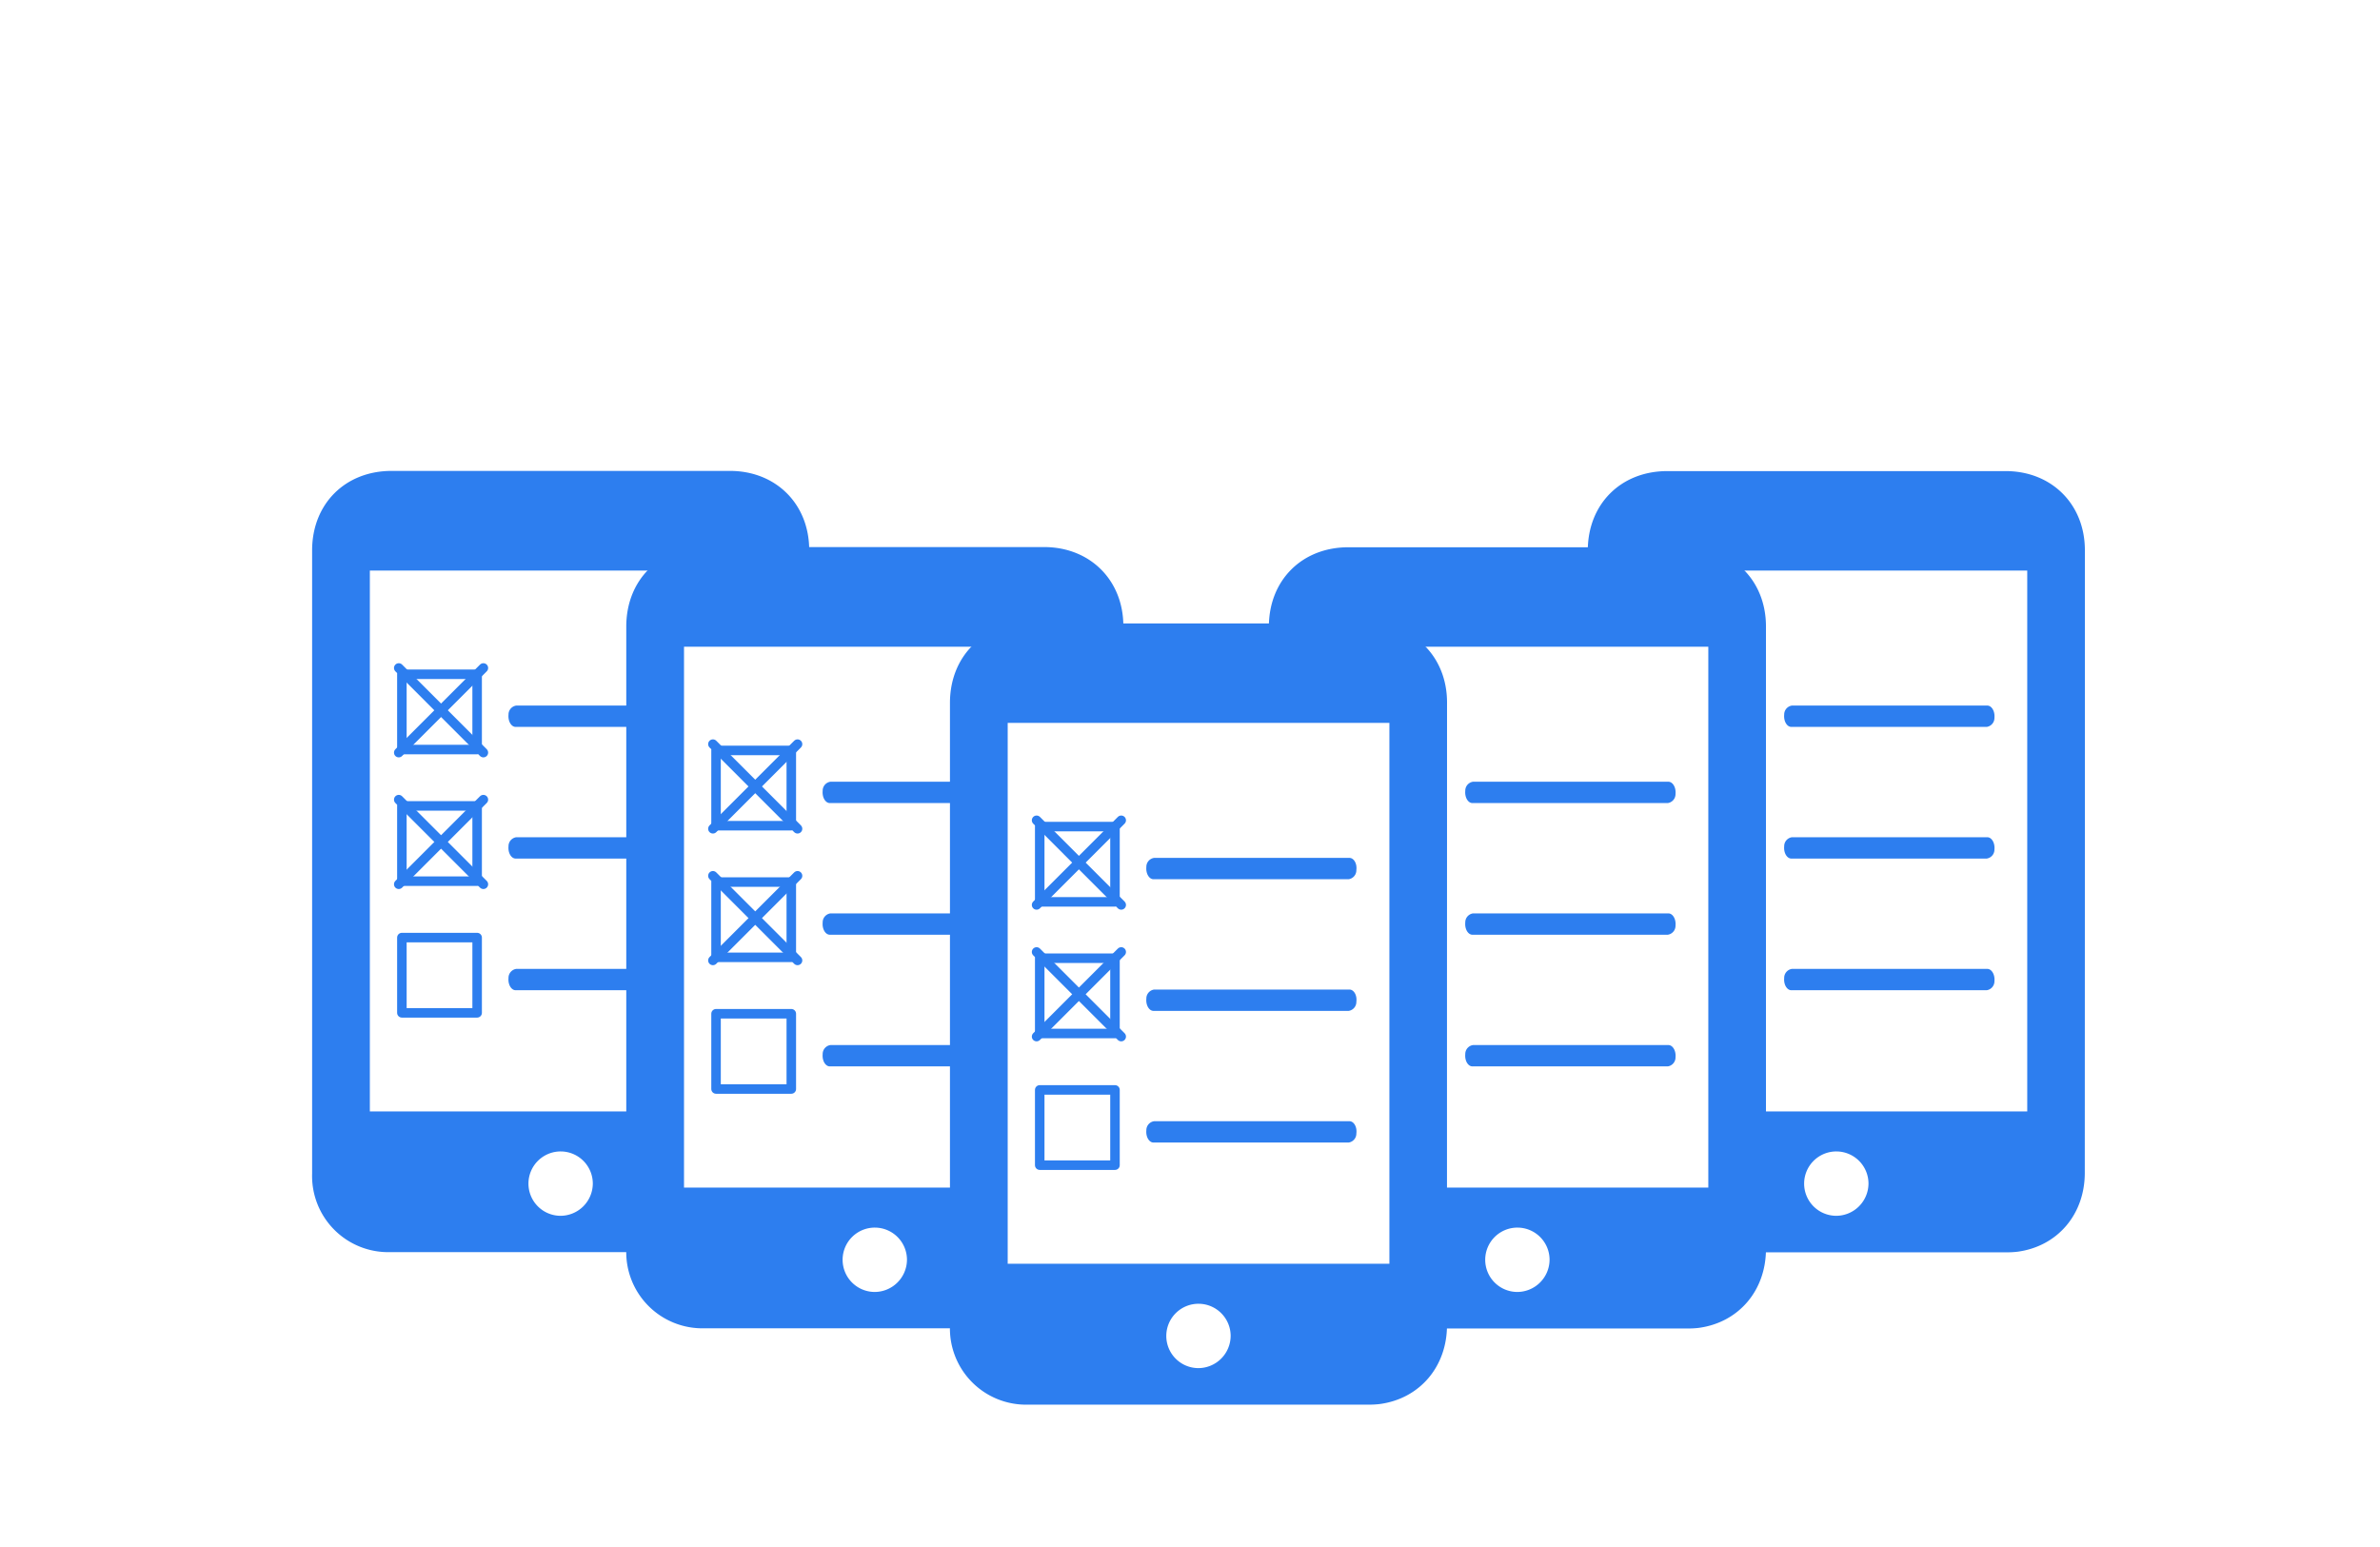 <?xml version="1.0" encoding="UTF-8"?> <svg xmlns="http://www.w3.org/2000/svg" id="Capa_1" data-name="Capa 1" viewBox="0 0 500 325"><defs><style>.cls-1,.cls-3{fill:#2d7eef;}.cls-2{fill:none;}.cls-2,.cls-3{stroke:#2d7eef;stroke-linecap:round;stroke-linejoin:round;stroke-width:2px;}</style></defs><path class="cls-1" d="M350.5,164.23H309.45a1.9,1.9,0,0,0-1.62,1.91c-.13,1.39.59,2.57,1.5,2.57h41.05a1.9,1.9,0,0,0,1.62-1.92C352.13,165.41,351.41,164.23,350.5,164.23Z"></path><path class="cls-1" d="M350.5,191.89H309.45a1.9,1.9,0,0,0-1.62,1.91c-.13,1.39.59,2.57,1.5,2.57h41.05a1.9,1.9,0,0,0,1.62-1.92C352.13,193.07,351.41,191.89,350.5,191.89Z"></path><path class="cls-1" d="M350.5,219.55H309.45a1.9,1.9,0,0,0-1.62,1.91c-.13,1.39.59,2.57,1.5,2.57h41.05a1.9,1.9,0,0,0,1.62-1.91C352.13,220.73,351.41,219.55,350.5,219.55Z"></path><path class="cls-1" d="M371,191.59q0-30,0-60c0-9.66-7-16.62-16.65-16.62H283.27c-9.75,0-16.69,6.93-16.7,16.69V141H278.7v-5.13h80.19V249.49H298v29.6h56.55a17.57,17.57,0,0,0,2.29-.12c8.41-1.11,14.16-7.84,14.16-16.57Zm-52.27,79.83a6.76,6.76,0,1,1,6.81-6.78A6.81,6.81,0,0,1,318.73,271.42Z"></path><path class="cls-1" d="M417.5,148.23H376.45a1.9,1.9,0,0,0-1.62,1.91c-.13,1.39.59,2.57,1.5,2.57h41.05a1.9,1.9,0,0,0,1.62-1.92C419.13,149.41,418.41,148.23,417.5,148.23Z"></path><path class="cls-1" d="M417.5,175.89H376.45a1.9,1.9,0,0,0-1.62,1.91c-.13,1.39.59,2.57,1.5,2.57h41.05a1.9,1.9,0,0,0,1.62-1.92C419.13,177.07,418.41,175.89,417.5,175.89Z"></path><path class="cls-1" d="M417.5,203.55H376.45a1.9,1.9,0,0,0-1.62,1.91c-.13,1.39.59,2.57,1.5,2.57h41.05a1.9,1.9,0,0,0,1.62-1.91C419.13,204.73,418.41,203.55,417.5,203.55Z"></path><path class="cls-1" d="M438,175.59q0-30,0-60c0-9.66-7-16.62-16.65-16.62H350.27c-9.75,0-16.69,6.93-16.7,16.69v8.22c4,.84,8.08,1.54,12.13,2.3v-6.31h80.19V233.49h-61c-1.5,9.76-.86,20-.07,29.6h56.71a17.57,17.57,0,0,0,2.29-.12c8.41-1.11,14.16-7.84,14.16-16.57Zm-52.27,79.83a6.76,6.76,0,1,1,6.81-6.78A6.81,6.81,0,0,1,385.73,255.42Z"></path><path class="cls-1" d="M283.5,180.23H242.45a1.9,1.9,0,0,0-1.62,1.91c-.13,1.39.59,2.57,1.5,2.57h41a1.9,1.9,0,0,0,1.62-1.92C285.13,181.41,284.41,180.23,283.5,180.23Z"></path><rect class="cls-2" x="218.43" y="173.65" width="15.81" height="15.81"></rect><line class="cls-3" x1="235.55" y1="172.33" x2="217.77" y2="190.11"></line><line class="cls-3" x1="217.77" y1="172.33" x2="235.55" y2="190.11"></line><path class="cls-1" d="M283.5,207.89H242.45a1.9,1.9,0,0,0-1.62,1.91c-.13,1.39.59,2.57,1.5,2.57h41a1.9,1.9,0,0,0,1.62-1.92C285.13,209.07,284.41,207.89,283.5,207.89Z"></path><rect class="cls-2" x="218.43" y="201.31" width="15.81" height="15.81"></rect><line class="cls-3" x1="235.55" y1="199.99" x2="217.77" y2="217.77"></line><line class="cls-3" x1="217.77" y1="199.99" x2="235.55" y2="217.77"></line><path class="cls-1" d="M283.5,235.55H242.45a1.9,1.9,0,0,0-1.62,1.91c-.13,1.39.59,2.57,1.5,2.57h41a1.9,1.9,0,0,0,1.62-1.91C285.13,236.73,284.41,235.55,283.5,235.55Z"></path><rect class="cls-2" x="218.43" y="228.97" width="15.81" height="15.81"></rect><path class="cls-1" d="M304,147.59c0-9.66-7-16.62-16.65-16.62H216.27c-9.75,0-16.69,6.93-16.7,16.69v74.63q0,28.16,0,56.31a16,16,0,0,0,16.5,16.49h71.47a17.57,17.57,0,0,0,2.29-.12c8.41-1.11,14.16-7.84,14.16-16.57V207.59Q304,177.59,304,147.59ZM251.73,287.42a6.76,6.76,0,1,1,6.81-6.78A6.81,6.81,0,0,1,251.73,287.42Zm40.16-21.93H211.7V151.87h80.19Z"></path><path class="cls-1" d="M174.45,164.23a1.9,1.9,0,0,0-1.62,1.91c-.13,1.39.59,2.57,1.5,2.57H205a35.72,35.72,0,0,1,.35-4.48Z"></path><rect class="cls-2" x="150.43" y="157.65" width="15.81" height="15.81"></rect><line class="cls-3" x1="167.55" y1="156.33" x2="149.77" y2="174.11"></line><line class="cls-3" x1="149.77" y1="156.33" x2="167.55" y2="174.11"></line><path class="cls-1" d="M174.45,191.89a1.9,1.9,0,0,0-1.62,1.91c-.13,1.39.59,2.57,1.5,2.57h30.41c0-1.49,0-3,0-4.48Z"></path><rect class="cls-2" x="150.43" y="185.31" width="15.81" height="15.81"></rect><line class="cls-3" x1="167.55" y1="183.99" x2="149.77" y2="201.77"></line><line class="cls-3" x1="149.77" y1="183.99" x2="167.55" y2="201.77"></line><path class="cls-1" d="M174.45,219.55a1.9,1.9,0,0,0-1.62,1.91c-.13,1.39.59,2.57,1.5,2.57H205.1c0-1.49,0-3-.07-4.48Z"></path><rect class="cls-2" x="150.43" y="212.97" width="15.81" height="15.81"></rect><path class="cls-1" d="M205.28,249.49H143.7V135.87h80.19v5.37a56.35,56.35,0,0,1,12.11,0v-9.69c0-9.66-7-16.62-16.65-16.62H148.27c-9.75,0-16.69,6.93-16.7,16.69v74.63q0,28.16,0,56.31a16,16,0,0,0,16.5,16.49h58.21c-1.29-4.41-1.29-9-1.29-13.09C205.17,260.52,205.25,255,205.28,249.49Zm-21.55,21.93a6.76,6.76,0,1,1,6.81-6.78A6.81,6.81,0,0,1,183.73,271.42Z"></path><path class="cls-1" d="M108.45,148.23a1.9,1.9,0,0,0-1.62,1.91c-.13,1.39.59,2.57,1.5,2.57H139a35.72,35.72,0,0,1,.35-4.48Z"></path><rect class="cls-2" x="84.43" y="141.65" width="15.81" height="15.81"></rect><line class="cls-3" x1="101.55" y1="140.33" x2="83.77" y2="158.11"></line><line class="cls-3" x1="83.77" y1="140.33" x2="101.55" y2="158.11"></line><path class="cls-1" d="M108.45,175.89a1.9,1.9,0,0,0-1.62,1.91c-.13,1.39.59,2.57,1.5,2.57h30.41c0-1.49,0-3,0-4.48Z"></path><rect class="cls-2" x="84.43" y="169.31" width="15.81" height="15.81"></rect><line class="cls-3" x1="101.55" y1="167.99" x2="83.77" y2="185.77"></line><line class="cls-3" x1="83.77" y1="167.99" x2="101.55" y2="185.77"></line><path class="cls-1" d="M108.45,203.55a1.9,1.9,0,0,0-1.62,1.91c-.13,1.39.59,2.57,1.5,2.57H139.1c0-1.49,0-3-.07-4.48Z"></path><rect class="cls-2" x="84.43" y="196.97" width="15.81" height="15.81"></rect><path class="cls-1" d="M139.28,233.49H77.7V119.87h80.19v5.37a56.35,56.35,0,0,1,12.11,0v-9.69c0-9.66-7-16.62-16.65-16.62H82.27c-9.75,0-16.69,6.93-16.7,16.69v74.63q0,28.16,0,56.31a16,16,0,0,0,16.5,16.49h58.21c-1.29-4.41-1.29-9-1.29-13.09C139.17,244.52,139.25,239,139.28,233.49Zm-21.55,21.93a6.76,6.76,0,1,1,6.81-6.78A6.81,6.81,0,0,1,117.73,255.42Z"></path></svg> 